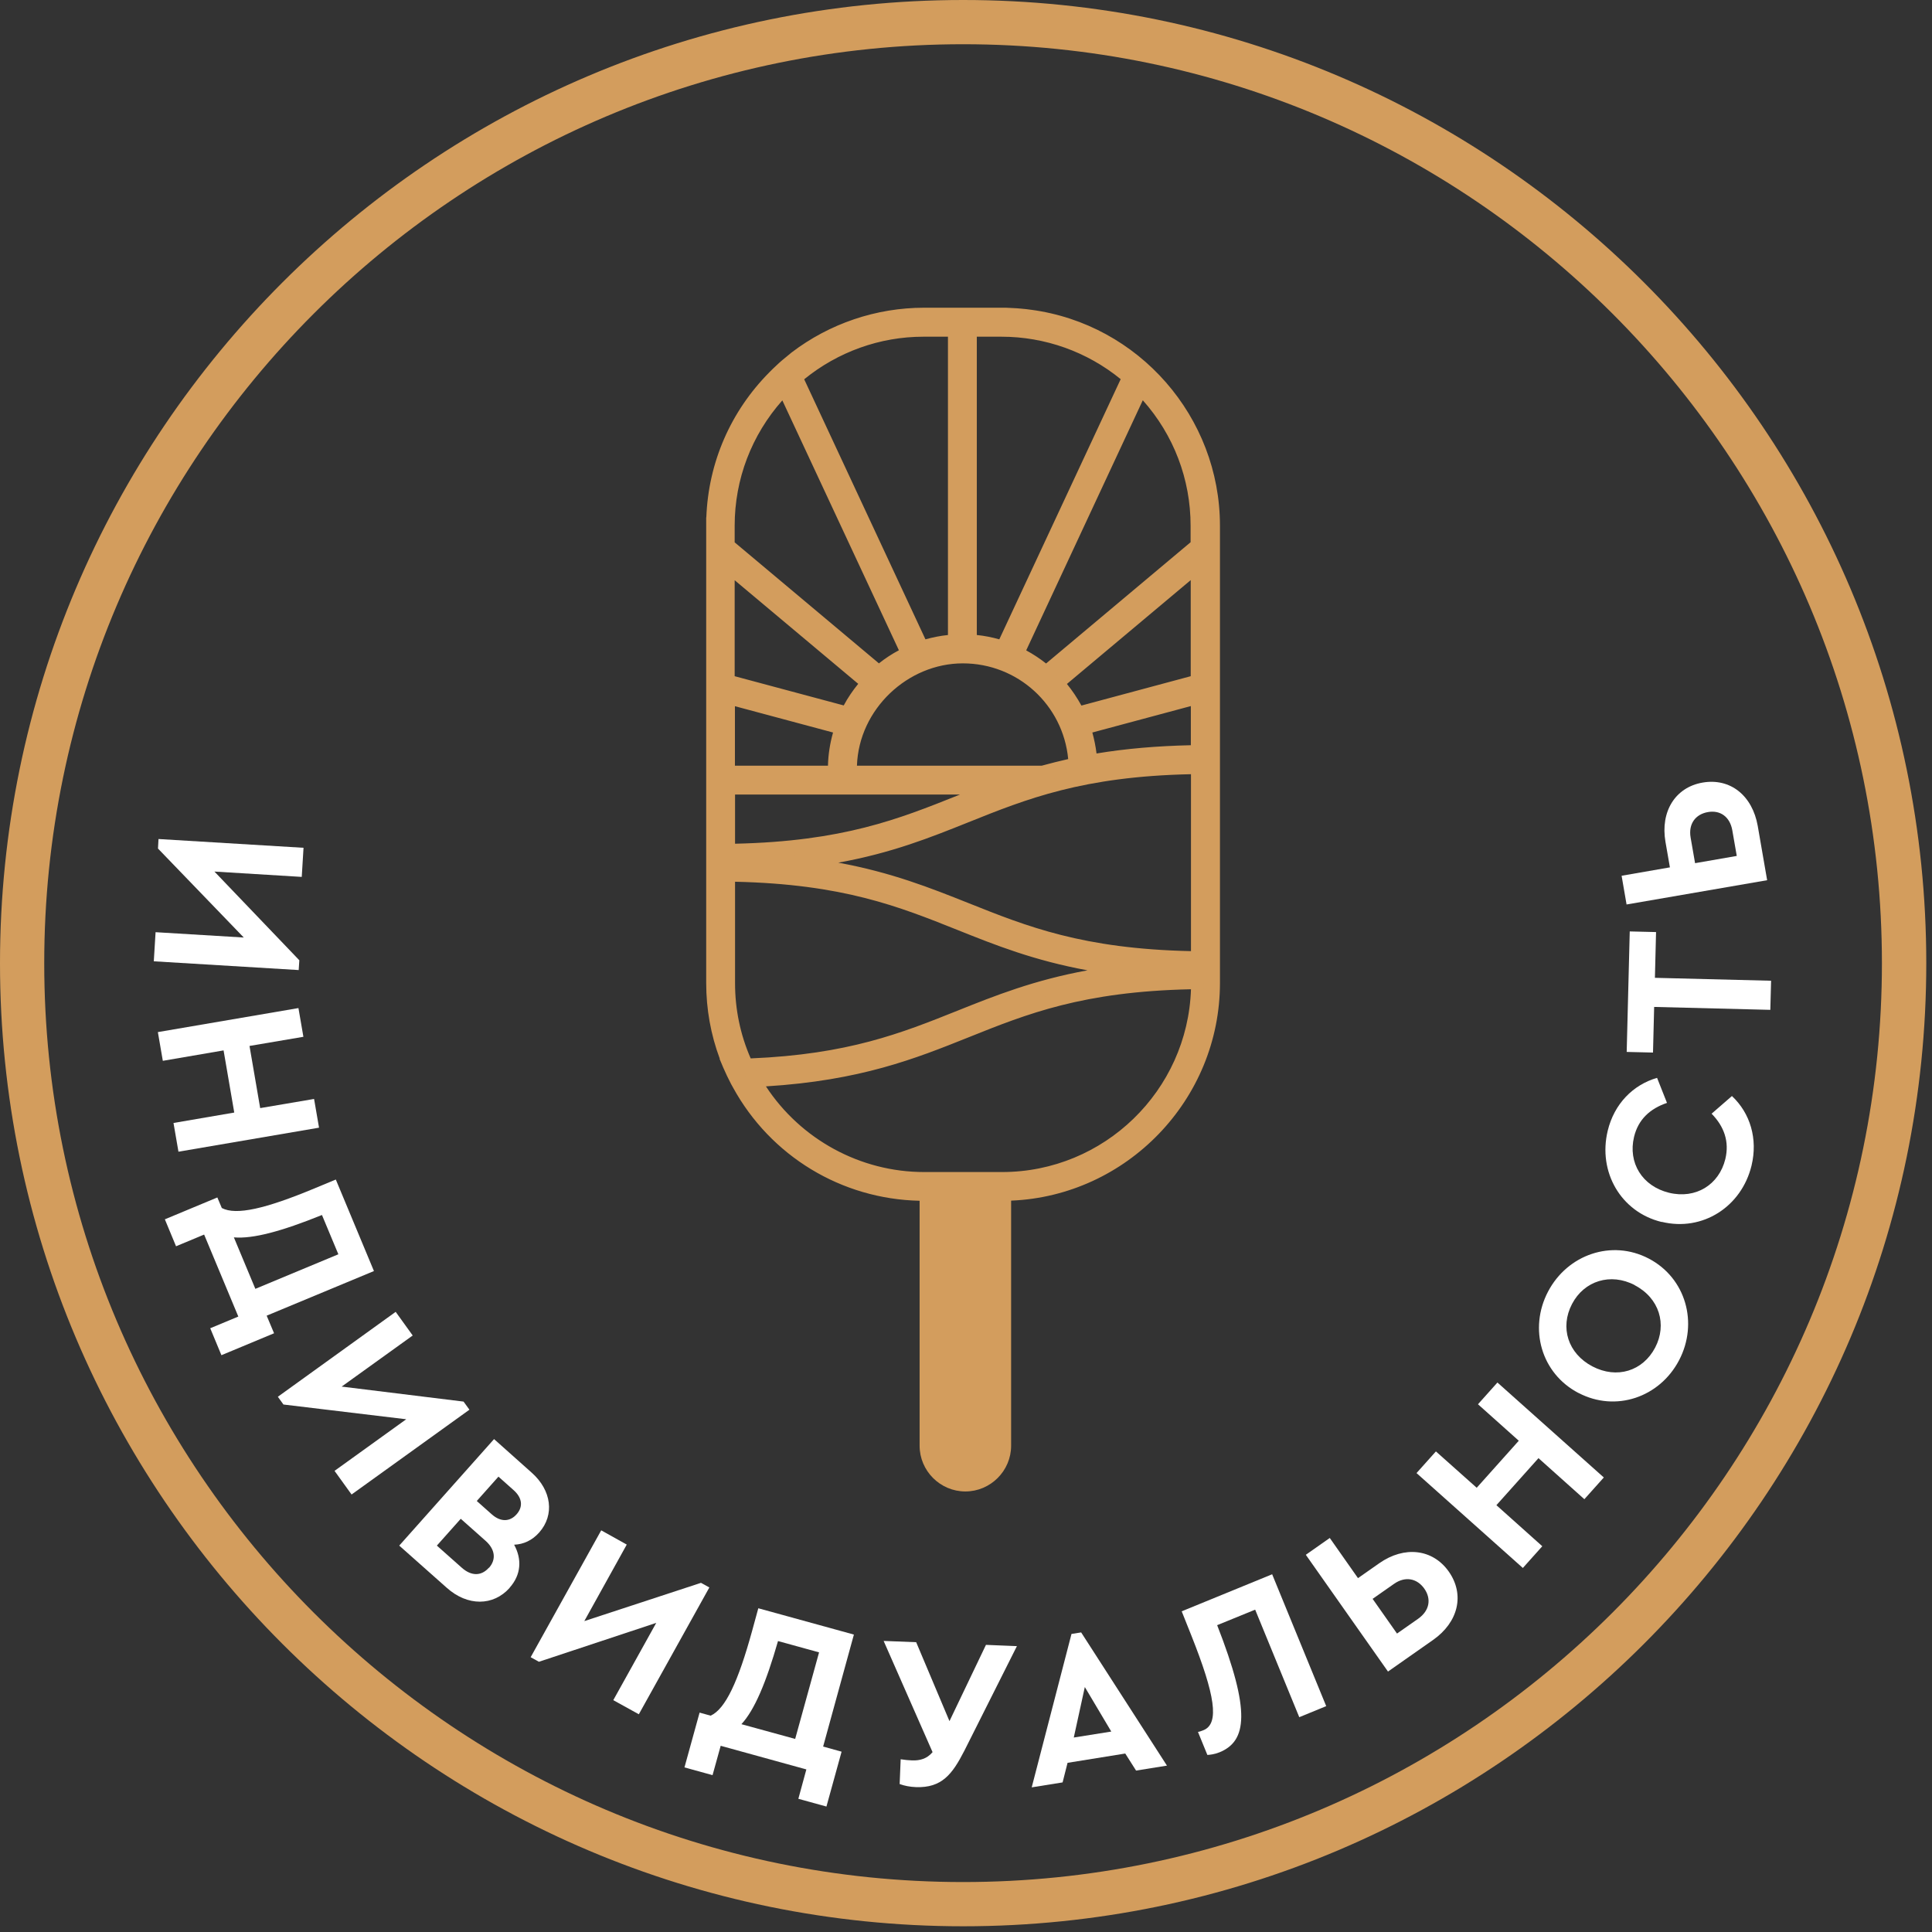 <svg width="152" height="152" viewBox="0 0 152 152" fill="none" xmlns="http://www.w3.org/2000/svg">
    <rect x="0" y="0" width="152" height="152" fill="#333333" stroke="none"/>
    <path d="M75.78 151.55C33.99 151.55 0 117.56 0 75.78C0 34 33.99 0 75.78 0C117.57 0 151.55 33.99 151.55 75.78C151.55 117.57 117.56 151.55 75.78 151.55ZM75.78 3.48C35.91 3.48 3.48 35.92 3.48 75.78C3.48 115.64 35.91 148.07 75.77 148.07C115.63 148.07 148.06 115.64 148.06 75.78C148.06 35.92 115.64 3.48 75.78 3.48Z" fill="#D39D5D"/>
    <path d="M23.51 76.32L12.1 75.63L12.24 73.34L19.18 73.76L12.43 66.76L12.47 66.01L23.88 66.7L23.74 68.99L16.87 68.57L23.55 75.55L23.5 76.31L23.51 76.32Z" fill="white"/>
    <path d="M23.48 79.31L23.87 81.57L19.63 82.29L20.47 87.18L24.71 86.46L25.1 88.72L14.04 90.61L13.65 88.35L18.43 87.53L17.59 82.64L12.81 83.46L12.42 81.2L23.48 79.31Z" fill="white"/>
    <path d="M21.55 104.9L17.42 106.62L16.54 104.5L18.75 103.58L16.06 97.13L13.85 98.05L12.97 95.93L17.1 94.21L17.45 95.04C18.58 95.64 20.91 95.09 24.71 93.51L26.42 92.8L29.42 100L20.98 103.51L21.56 104.89L21.55 104.9ZM18.4 97.35L20.09 101.4L26.62 98.68L25.33 95.59C22.16 96.87 19.91 97.48 18.4 97.35Z" fill="white"/>
    <path d="M36.93 110.91L27.66 117.58L26.32 115.72L31.96 111.66L22.3 110.5L21.86 109.89L31.13 103.21L32.47 105.07L26.88 109.09L36.47 110.27L36.92 110.89L36.93 110.91Z" fill="white"/>
    <path d="M40.1 124.92C38.81 126.37 36.78 126.38 35.15 124.92L31.41 121.6L38.87 113.22L41.84 115.87C43.39 117.25 43.65 119.18 42.42 120.57C41.87 121.19 41.19 121.5 40.45 121.53C41.07 122.67 41.01 123.89 40.09 124.92H40.1ZM38.47 123.35C39.05 122.7 38.96 121.9 38.21 121.23L36.25 119.49L34.37 121.6L36.33 123.34C37.08 124.01 37.87 124.01 38.46 123.34L38.47 123.35ZM39.22 116.17L37.51 118.09L38.69 119.14C39.4 119.77 40.13 119.72 40.64 119.14C41.16 118.56 41.11 117.85 40.39 117.22L39.21 116.17H39.22Z" fill="white"/>
    <path d="M55.81 124.89L50.26 134.87L48.25 133.76L51.63 127.68L42.4 130.74L41.75 130.38L47.3 120.4L49.31 121.52L45.97 127.54L55.15 124.53L55.82 124.9L55.81 124.89Z" fill="white"/>
    <path d="M66.21 137.82L65.02 142.13L62.81 141.52L63.44 139.21L56.7 137.35L56.06 139.66L53.85 139.05L55.04 134.74L55.91 134.98C57.08 134.45 58.08 132.28 59.17 128.32L59.66 126.53L67.18 128.6L64.76 137.41L66.2 137.81L66.21 137.82ZM58.33 135.65L62.56 136.81L64.44 130L61.21 129.11C60.27 132.39 59.36 134.54 58.33 135.65Z" fill="white"/>
    <path d="M80.01 129.5L75.87 137.74C74.93 139.57 74.11 140.68 72.05 140.6C71.57 140.58 71.17 140.5 70.78 140.36L70.86 138.41C71.15 138.46 71.49 138.49 71.76 138.5C72.37 138.52 72.92 138.38 73.37 137.85L69.52 129.1L72.08 129.2L74.7 135.41L77.57 129.41L80.02 129.51L80.01 129.5Z" fill="white"/>
    <path d="M88.52 137.96L83.99 138.69L83.6 140.23L81.17 140.62L84.3 128.55L85.06 128.43L91.81 138.91L89.38 139.3L88.53 137.96H88.52ZM85.35 132.72L84.48 136.7L87.43 136.23L85.35 132.73V132.72Z" fill="white"/>
    <path d="M100.08 123.84L104.34 134.23L102.22 135.1L98.75 126.64L95.76 127.86C98.42 134.66 98.09 136.98 95.95 137.86C95.56 138.02 95.19 138.06 94.99 138.07L94.25 136.26C94.3 136.26 94.47 136.21 94.69 136.12C95.96 135.6 95.58 133.33 93.74 128.7L92.97 126.77L100.1 123.85L100.08 123.84Z" fill="white"/>
    <path d="M102.74 122.32L104.62 121L106.84 124.16L108.51 122.99C110.49 121.6 112.72 121.86 113.98 123.64C115.26 125.46 114.73 127.63 112.75 129.02L109.2 131.51L102.74 122.33V122.32ZM111.58 127.35C112.48 126.71 112.62 125.79 112.06 124.99C111.49 124.18 110.56 123.98 109.66 124.62L107.99 125.79L109.91 128.52L111.58 127.35Z" fill="white"/>
    <path d="M111.44 115.9L112.97 114.19L116.18 117.05L119.49 113.35L116.28 110.48L117.81 108.77L126.18 116.24L124.65 117.95L121.04 114.72L117.73 118.42L121.34 121.65L119.81 123.36L111.44 115.89V115.9Z" fill="white"/>
    <path d="M124.18 109.59C121.26 108.06 120.26 104.54 121.79 101.62C123.32 98.7 126.8 97.49 129.72 99.02C132.64 100.55 133.63 104.1 132.1 107.02C130.57 109.94 127.11 111.12 124.19 109.59H124.18ZM128.62 101.11C126.71 100.11 124.63 100.77 123.68 102.59C122.71 104.44 123.36 106.49 125.28 107.5C127.21 108.51 129.25 107.87 130.22 106.02C131.17 104.2 130.55 102.13 128.62 101.12V101.11Z" fill="white"/>
    <path d="M130.73 96.14C127.52 95.36 125.7 92.2 126.49 88.95C127 86.85 128.47 85.35 130.37 84.8L131.15 86.77C129.82 87.22 128.89 88.07 128.56 89.44C128.07 91.47 129.19 93.32 131.31 93.84C133.41 94.35 135.24 93.22 135.74 91.19C136.07 89.82 135.65 88.63 134.66 87.62L136.26 86.23C137.7 87.58 138.31 89.6 137.8 91.71C137.01 94.95 133.94 96.91 130.74 96.13L130.73 96.14Z" fill="white"/>
    <path d="M130.14 79.22L130.05 82.81L127.98 82.76L128.22 73.28L130.29 73.33L130.2 76.93L139.34 77.16L139.28 79.45L130.14 79.22Z" fill="white"/>
    <path d="M127.97 71.16L127.58 68.9L131.38 68.24L131.03 66.23C130.62 63.85 131.8 61.94 133.95 61.57C136.14 61.19 137.87 62.6 138.29 64.98L139.03 69.25L127.97 71.16ZM136.29 65.33C136.1 64.24 135.32 63.72 134.37 63.89C133.4 64.06 132.82 64.81 133.01 65.9L133.36 67.91L136.64 67.34L136.29 65.33Z" fill="white"/>
    <path d="M81.06 24.86C80.83 24.83 80.6 24.8 80.37 24.78C80.35 24.78 80.32 24.78 80.3 24.78C80.08 24.76 79.85 24.75 79.63 24.74C79.6 24.74 79.58 24.74 79.55 24.74C79.32 24.74 79.09 24.72 78.86 24.72H76.42H75.78H75.14H72.71C68.7 24.72 65.02 26.14 62.15 28.5C61.98 28.64 61.81 28.78 61.65 28.93C61.48 29.08 61.32 29.23 61.16 29.38C58.02 32.41 56.07 36.66 56.07 41.36V41.84V42.67V43.5V53.25V53.91V54.57V60.74V62.01V77.35C56.07 79.64 56.53 81.82 57.37 83.81C57.55 84.24 57.75 84.66 57.97 85.07C60.75 90.37 66.31 93.99 72.71 93.99H72.85V113.76C72.85 115.47 74.24 116.86 75.95 116.86C77.66 116.86 79.05 115.47 79.05 113.76V93.99C88.15 93.88 95.48 86.47 95.48 77.35V41.37C95.48 32.93 89.2 25.96 81.06 24.88V24.86ZM94.21 42.89L82.35 52.84C81.68 52.26 80.93 51.77 80.13 51.38L89.82 30.6C92.54 33.37 94.22 37.17 94.22 41.35V42.89H94.21ZM94.21 53.57L84.85 56.08C84.43 55.22 83.9 54.44 83.27 53.74L94.22 44.55V53.57H94.21ZM66.93 60.5C66.93 55.63 70.89 51.67 75.76 51.67C80.63 51.67 84.37 55.42 84.58 60.1C83.68 60.29 82.84 60.5 82.04 60.72H66.93V60.5ZM94.2 60.39V75.33C85.26 75.21 80.75 73.4 75.98 71.5C72.26 70.01 68.44 68.48 62.38 67.86C68.43 67.24 72.25 65.71 75.98 64.22C80.75 62.31 85.26 60.51 94.2 60.39ZM94.2 59.12C90.92 59.17 88.19 59.44 85.83 59.86C85.77 58.96 85.6 58.09 85.32 57.27L94.2 54.89V59.12ZM78.83 25.99C82.64 25.99 86.13 27.39 88.82 29.7L78.93 50.92C78.13 50.65 77.28 50.48 76.4 50.43V26H78.84L78.83 25.99ZM72.69 25.99H75.12V50.42C74.24 50.47 73.39 50.64 72.58 50.91L62.69 29.7C65.38 27.39 68.87 25.99 72.69 25.99ZM57.32 41.36C57.32 37.18 59 33.39 61.71 30.62L71.39 51.39C70.58 51.78 69.83 52.27 69.16 52.85L57.32 42.91V41.36ZM57.32 44.57L68.25 53.74C67.62 54.44 67.08 55.23 66.66 56.09L57.32 53.59V44.58V44.57ZM57.32 54.9L66.17 57.27C65.83 58.29 65.64 59.37 65.64 60.51V60.73H57.32V54.9ZM78.17 62C77.26 62.34 76.38 62.69 75.5 63.04C70.74 64.94 66.23 66.75 57.32 66.87V61.99H78.17V62ZM57.32 77.34V68.85C66.23 68.98 70.74 70.78 75.5 72.68C79.23 74.17 83.06 75.7 89.14 76.32C83.06 76.94 79.23 78.47 75.5 79.96C71 81.76 66.72 83.47 58.73 83.76C57.83 81.8 57.32 79.63 57.32 77.33V77.34ZM72.69 92.71C67.01 92.71 62.04 89.61 59.38 85.01C67.24 84.64 71.67 82.87 75.97 81.15C80.74 79.24 85.25 77.44 94.19 77.32V77.34C94.19 85.81 87.3 92.71 78.82 92.71H72.68H72.69Z" fill="#D39D5D"/>
    <path d="M75.95 117.34C73.97 117.34 72.35 115.72 72.35 113.74V94.47C66.2 94.34 60.63 90.96 57.67 85.56L57.52 85.29C57.3 84.87 57.09 84.43 56.9 83.99L56.61 83.3H56.63C55.92 81.4 55.56 79.39 55.56 77.34V52.54V40.69L55.57 40.71C55.73 36.39 57.48 32.36 60.54 29.28L60.8 29.02C60.97 28.86 61.13 28.71 61.3 28.55C61.47 28.4 61.64 28.25 61.82 28.11L62.28 27.73C65.26 25.46 68.93 24.21 72.7 24.21H78.83C79.07 24.21 79.31 24.21 79.55 24.23C79.86 24.24 80.09 24.26 80.32 24.28C80.63 24.31 80.87 24.33 81.11 24.37H81.12C89.59 25.5 95.98 32.8 95.98 41.36V77.34C95.98 86.51 88.65 94.09 79.55 94.46V113.74C79.55 115.72 77.93 117.34 75.95 117.34ZM58.3 84.63L58.41 84.83C61.21 90.16 66.69 93.48 72.71 93.48H73.35V113.75C73.35 115.18 74.52 116.35 75.95 116.35C77.38 116.35 78.55 115.18 78.55 113.75V93.49H79.04C87.83 93.38 94.98 86.14 94.98 77.35V41.37C94.98 33.31 88.97 26.44 80.99 25.37H80.96C80.75 25.34 80.53 25.31 80.31 25.29C80.02 25.26 79.8 25.25 79.58 25.24C79.28 25.23 79.06 25.22 78.83 25.22H72.69C68.96 25.22 65.32 26.52 62.45 28.89L62.19 29.1C62.11 29.17 62.04 29.23 61.96 29.3C61.85 29.4 61.74 29.5 61.63 29.6L61.49 29.74C58.31 32.81 56.56 36.94 56.56 41.35V42.97V53.93V77.34C56.56 79.51 56.98 81.62 57.82 83.61L57.98 83.99C58.08 84.21 58.18 84.42 58.29 84.64L58.3 84.63ZM78.84 93.21H72.7C67.06 93.21 61.8 90.17 58.96 85.27L58.55 84.56L59.37 84.52C67.15 84.15 71.55 82.4 75.8 80.7C80.61 78.77 85.16 76.95 94.19 76.83H94.7V77.33C94.7 86.1 87.58 93.22 78.83 93.22L78.84 93.21ZM60.26 85.47C63 89.65 67.69 92.21 72.7 92.21H78.84C86.87 92.21 93.44 85.8 93.7 77.83C85.19 78.01 80.81 79.76 76.18 81.62C72.01 83.29 67.7 85.01 60.27 85.47H60.26ZM58.43 84.28L58.29 83.98C57.32 81.89 56.83 79.65 56.83 77.34V68.34H57.34C66.35 68.47 70.89 70.29 75.7 72.22C79.38 73.69 83.19 75.22 89.21 75.83L94.09 76.33L89.21 76.83C83.19 77.44 79.38 78.97 75.7 80.44C71.15 82.26 66.84 83.98 58.77 84.27H58.44L58.43 84.28ZM57.83 69.37V77.35C57.83 79.4 58.24 81.39 59.06 83.27C66.75 82.95 70.92 81.28 75.32 79.52C78.29 78.33 81.35 77.11 85.56 76.34C81.35 75.57 78.29 74.35 75.32 73.16C70.69 71.31 66.32 69.56 57.82 69.37H57.83ZM94.7 75.85H94.19C85.16 75.72 80.61 73.9 75.8 71.97C72.13 70.5 68.33 68.98 62.34 68.36L57.51 67.86L62.34 67.36C68.33 66.74 72.13 65.22 75.8 63.75C80.61 61.82 85.16 60 94.19 59.88H94.7V75.83V75.85ZM65.95 67.87C70.15 68.64 73.2 69.86 76.17 71.04C80.8 72.89 85.19 74.65 93.7 74.83V60.91C85.19 61.09 80.8 62.84 76.17 64.7C73.2 65.89 70.16 67.11 65.95 67.87ZM56.83 67.39V61.51H80.95L78.36 62.48C77.49 62.81 76.64 63.14 75.8 63.48L75.7 63.52C70.89 65.44 66.35 67.26 57.34 67.39H56.83ZM57.83 62.51V66.38C66.32 66.19 70.7 64.44 75.33 62.59L75.43 62.55C75.43 62.55 75.49 62.52 75.53 62.51H57.84H57.83ZM82.1 61.24H66.45L66.42 60.52C66.42 55.37 70.61 51.19 75.75 51.19C80.89 51.19 84.85 55.1 85.07 60.1L85.09 60.52L84.67 60.61C83.82 60.79 83 60.99 82.16 61.22L82.09 61.24H82.1ZM67.42 60.24H81.96C82.65 60.05 83.34 59.88 84.04 59.72C83.64 55.46 80.07 52.19 75.75 52.19C71.43 52.19 67.57 55.78 67.42 60.24ZM66.14 61.24H56.82V54.26L66.82 56.94L66.65 57.44C66.31 58.44 66.14 59.47 66.14 60.52V61.24ZM57.82 60.24H65.14C65.16 59.36 65.3 58.48 65.54 57.63L57.82 55.56V60.24ZM85.36 60.46L85.32 59.9C85.27 59.06 85.1 58.23 84.83 57.44L84.66 56.94L94.68 54.25V59.62H94.19C91.15 59.67 88.44 59.91 85.9 60.36L85.35 60.46H85.36ZM85.94 57.63C86.09 58.17 86.2 58.72 86.27 59.28C88.57 58.9 91 58.69 93.69 58.63V55.55L85.94 57.63ZM84.55 56.68L84.37 56.31C83.97 55.5 83.47 54.75 82.86 54.08L82.51 53.7L94.68 43.49V53.97L84.55 56.68ZM83.94 53.81C84.37 54.34 84.75 54.91 85.08 55.51L93.68 53.2V45.64L83.94 53.81ZM66.91 56.68L56.8 53.97V43.5L68.95 53.69L68.6 54.07C67.99 54.74 67.49 55.49 67.09 56.3L66.91 56.67V56.68ZM57.8 53.2L66.38 55.5C66.7 54.9 67.09 54.33 67.52 53.8L57.8 45.65V53.21V53.2ZM82.3 53.51L81.98 53.23C81.33 52.67 80.62 52.21 79.87 51.84L79.42 51.63L89.62 29.75L90.13 30.27C93.06 33.26 94.67 37.2 94.67 41.37V43.14L82.3 53.52V53.51ZM80.74 51.17C81.29 51.47 81.81 51.81 82.3 52.2L93.67 42.66V41.36C93.67 37.7 92.34 34.22 89.91 31.49L80.74 51.16V51.17ZM69.15 53.5L56.8 43.14V41.36C56.8 37.2 58.41 33.26 61.33 30.27L61.83 29.75L72.03 51.62L71.58 51.83C70.82 52.19 70.11 52.66 69.46 53.22L69.14 53.5H69.15ZM57.8 42.67L69.15 52.19C69.64 51.8 70.17 51.45 70.72 51.16L61.55 31.5C59.13 34.23 57.8 37.7 57.8 41.36V42.67ZM79.16 51.53L78.74 51.39C77.96 51.13 77.15 50.97 76.33 50.92L75.86 50.89V25.49H78.8C82.58 25.49 86.24 26.85 89.12 29.32L89.41 29.57L79.17 51.53H79.16ZM76.86 49.96C77.46 50.02 78.05 50.14 78.62 50.3L88.17 29.83C85.52 27.67 82.21 26.49 78.79 26.49H76.85V49.96H76.86ZM72.28 51.52L62.04 29.57L62.33 29.32C65.21 26.85 68.87 25.49 72.66 25.49H75.59V50.89L75.12 50.92C74.3 50.97 73.49 51.13 72.71 51.38L72.29 51.52H72.28ZM63.27 29.84L72.81 50.3C73.39 50.14 73.98 50.02 74.58 49.96V26.49H72.65C69.23 26.49 65.92 27.68 63.27 29.84Z" fill="#D39D5D"/>
</svg>

